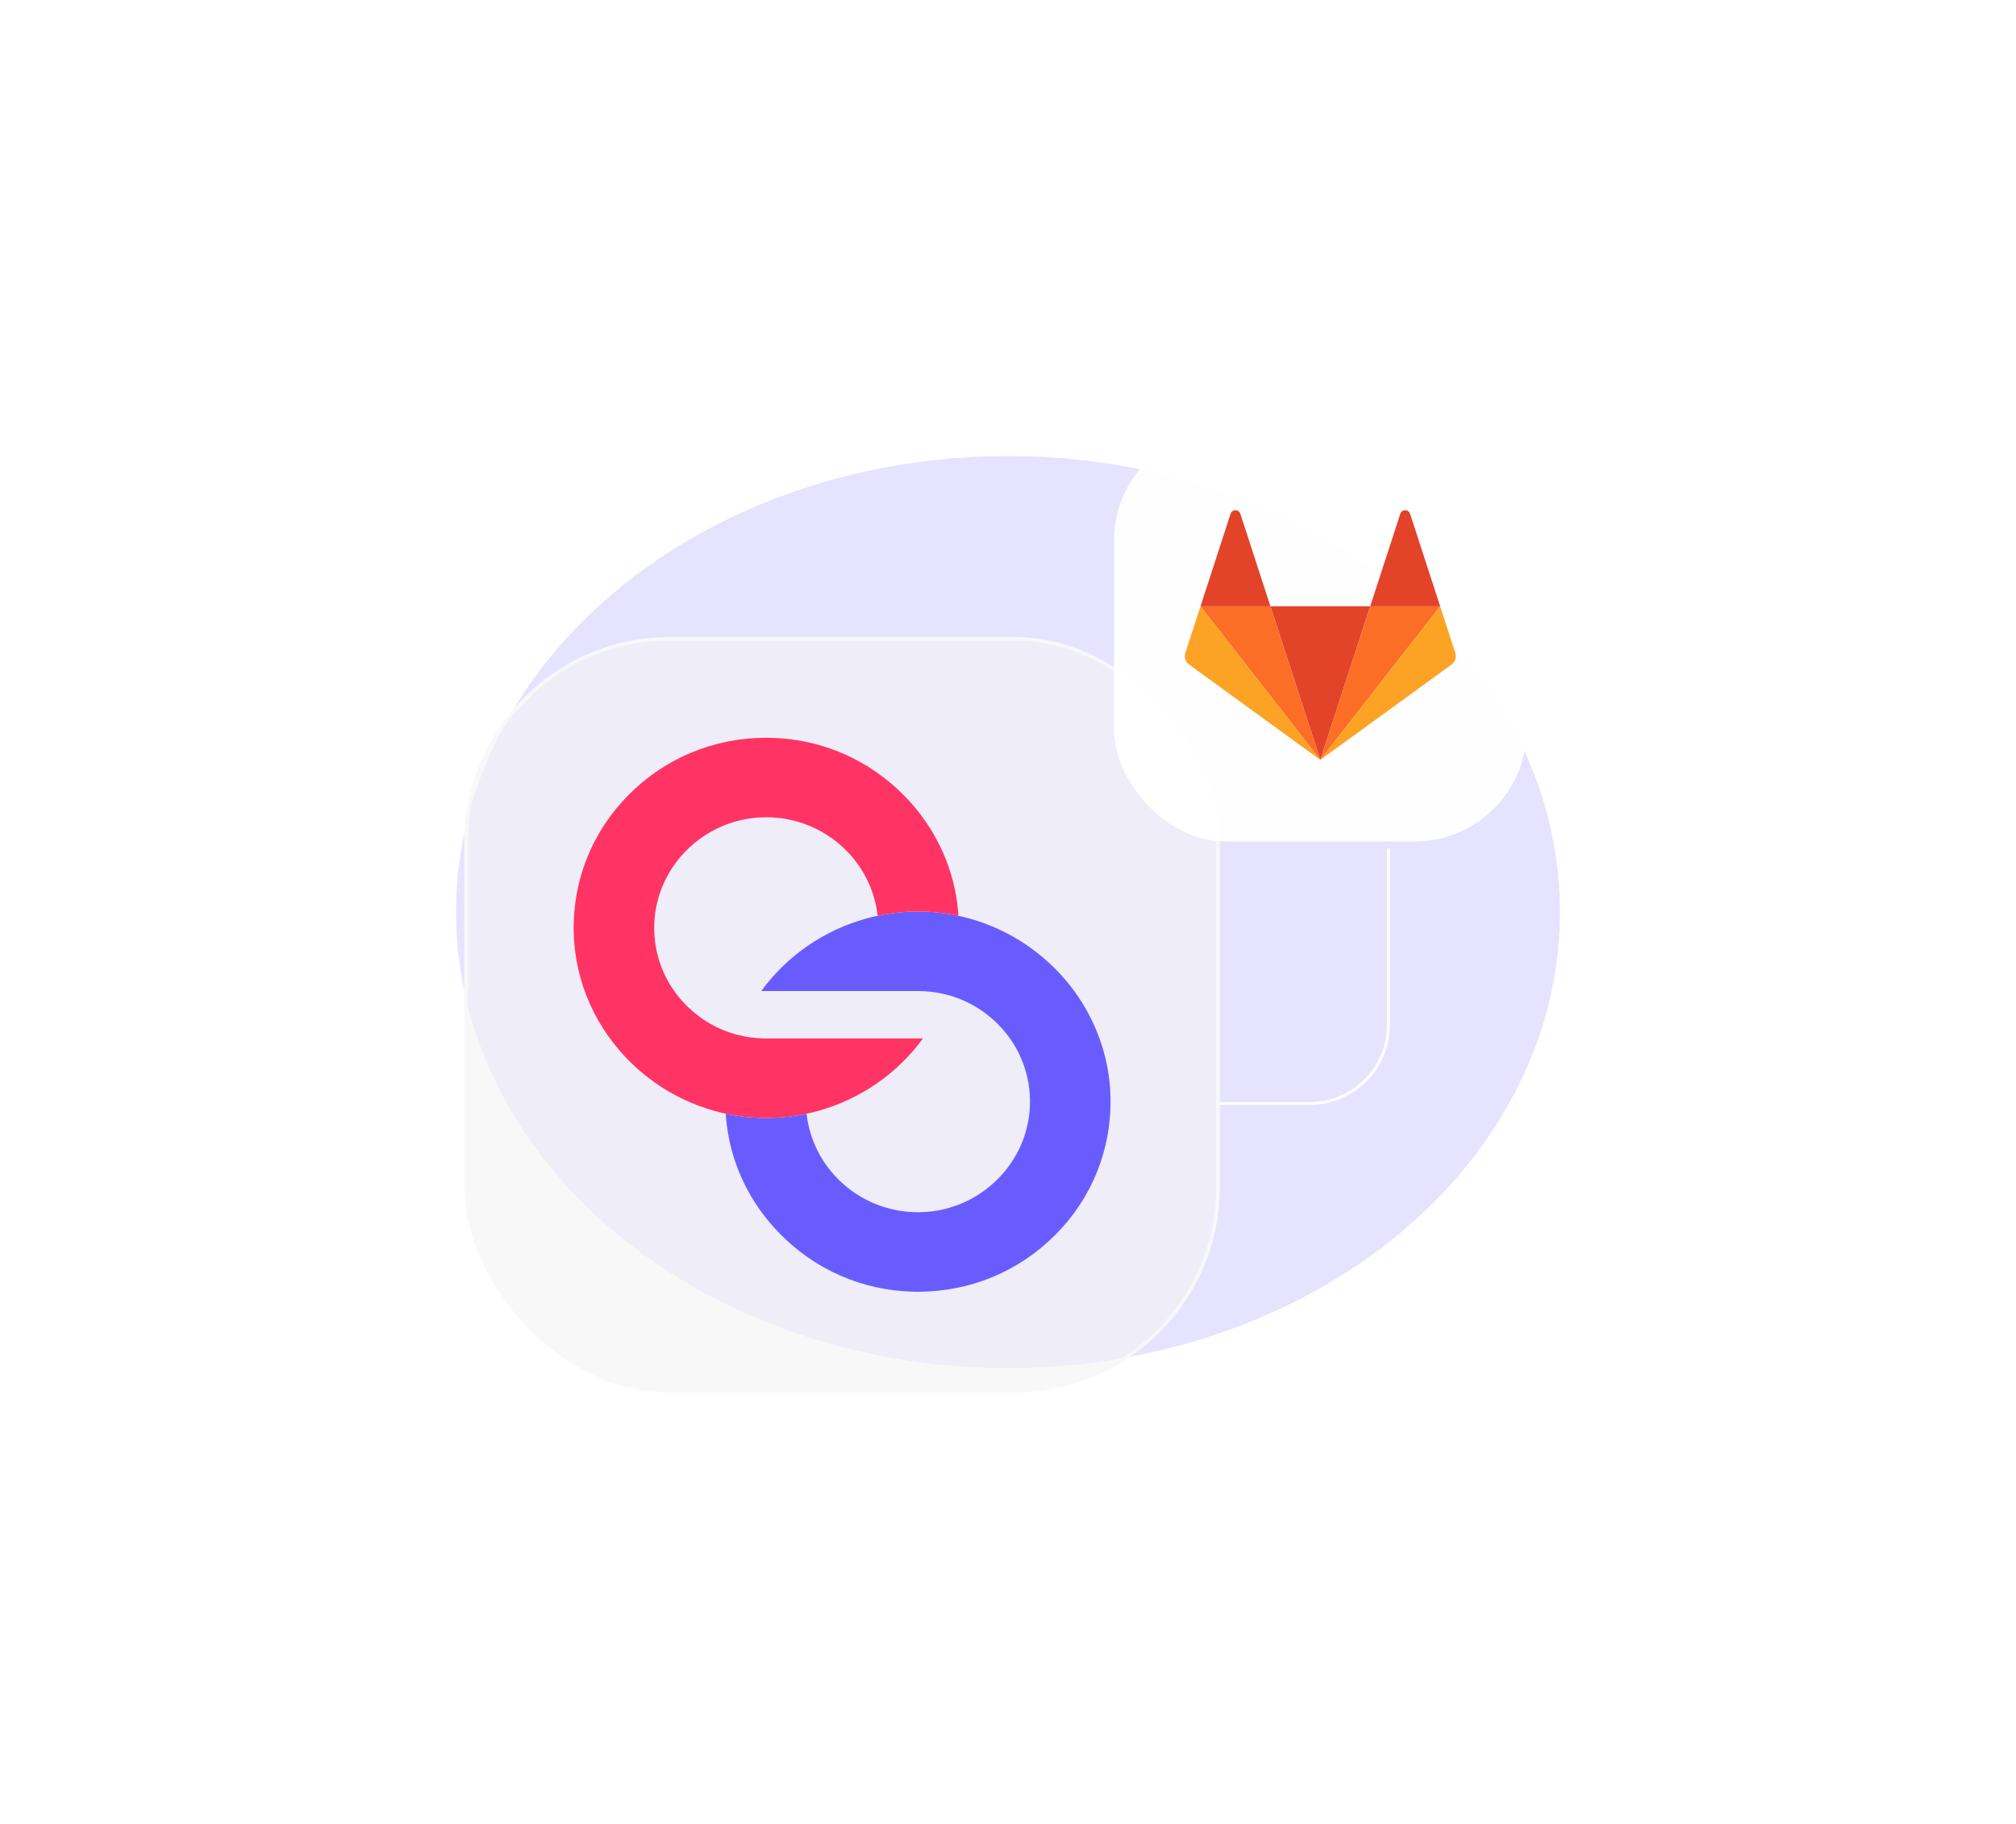 <svg width="725" height="656" viewBox="0 0 725 656" fill="none" xmlns="http://www.w3.org/2000/svg">
<g filter="url(#filter0_f_370_7255)">
<ellipse cx="362.5" cy="328" rx="198.5" ry="164" fill="#695CFF" fill-opacity="0.17"/>
</g>
<rect x="167.65" y="229.747" width="270.391" height="270.391" rx="73.207" fill="#F3F3F3" fill-opacity="0.6"/>
<rect x="167.65" y="229.747" width="270.391" height="270.391" rx="73.207" stroke="#F8F8F8" stroke-width="1.3"/>
<path d="M330.118 356.417L273.768 356.417C283.014 343.686 296.42 334.518 311.526 330.338C312.877 329.967 314.236 329.63 315.611 329.35C320.147 328.379 324.799 327.861 329.526 327.819L330.109 327.819C335.103 327.819 339.98 328.354 344.682 329.367C346.108 329.671 347.525 330.017 348.917 330.412C377.488 338.468 398.822 364.351 399.372 394.948C399.697 413.456 392.653 430.911 379.522 444.103C366.391 457.296 348.85 464.562 330.118 464.562C329.601 464.562 329.1 464.554 328.584 464.546C310.184 464.151 292.985 456.629 280.138 443.371C269.717 432.615 263.247 419.193 261.397 404.807C261.213 403.392 261.08 401.96 260.988 400.52C265.69 401.532 270.567 402.067 275.561 402.067C275.753 402.067 275.953 402.059 276.144 402.059C280.872 402.017 285.532 401.499 290.059 400.536C290.209 401.927 290.426 403.293 290.734 404.626C294.661 422.517 310.818 435.956 330.118 435.964C330.618 435.964 331.143 435.948 331.652 435.932C352.56 435.166 369.576 418.394 370.376 397.754C370.802 386.826 366.816 376.473 359.155 368.613C353.894 363.215 347.383 359.487 340.238 357.668C336.987 356.845 333.586 356.417 330.118 356.417Z" fill="#695CFF"/>
<path d="M206.312 334.929C205.978 316.42 213.023 298.965 226.154 285.773C239.284 272.581 256.825 265.323 275.558 265.323C276.075 265.323 276.575 265.323 277.092 265.339C295.492 265.726 312.691 273.248 325.538 286.506C335.959 297.27 342.428 310.693 344.279 325.078C344.462 326.493 344.587 327.925 344.687 329.365C339.985 328.353 335.108 327.818 330.115 327.818L329.531 327.818C324.804 327.859 320.152 328.378 315.617 329.349C315.467 327.958 315.233 326.592 314.941 325.251C311.015 307.36 294.85 293.921 275.558 293.921C275.049 293.921 274.533 293.929 274.024 293.945C253.115 294.711 236.108 311.483 235.299 332.122C234.874 343.051 238.859 353.404 246.521 361.263C251.781 366.662 258.292 370.398 265.42 372.209C266.146 372.39 266.871 372.554 267.596 372.702C267.871 372.752 268.147 372.801 268.43 372.851C268.755 372.908 269.097 372.966 269.43 373.015C270.097 373.114 270.773 373.196 271.448 373.262C271.623 373.287 271.798 373.303 271.982 373.311C272.298 373.344 272.615 373.369 272.924 373.386L273.015 373.386C273.282 373.41 273.549 373.418 273.824 373.427C274.057 373.443 274.291 373.451 274.524 373.451C274.866 373.46 275.216 373.468 275.558 373.468L331.907 373.468C322.661 386.199 309.247 395.367 294.149 399.539C292.799 399.918 291.44 400.247 290.064 400.535C285.537 401.498 280.877 402.016 276.15 402.057C275.958 402.057 275.758 402.066 275.566 402.066C270.573 402.066 265.695 401.531 260.993 400.519C260.627 400.444 260.285 400.362 259.926 400.28C259.468 400.173 259.009 400.066 258.542 399.951C257.951 399.803 257.359 399.638 256.767 399.473C245.47 396.289 235.308 390.322 227.112 382.381C214.565 370.217 206.637 353.437 206.312 334.929Z" fill="#FF3465"/>
<path d="M438.516 396.848H471.012C486.643 396.848 499.315 384.177 499.315 368.545V305.125" stroke="white" stroke-width="1.048"/>
<rect x="400.594" y="154.166" width="148.456" height="148.456" rx="40.356" fill="white" fill-opacity="0.97"/>
<path fill-rule="evenodd" clip-rule="evenodd" d="M474.819 273.286L492.762 218.047H456.875L474.819 273.286Z" fill="#E24329"/>
<path fill-rule="evenodd" clip-rule="evenodd" d="M474.819 273.287L456.876 218.048H431.727L474.819 273.287Z" fill="#FC6D26"/>
<path fill-rule="evenodd" clip-rule="evenodd" d="M431.727 218.047L426.276 234.843C426.033 235.589 426.033 236.393 426.275 237.139C426.518 237.885 426.99 238.535 427.625 238.997L474.82 273.286L431.727 218.047Z" fill="#FCA326"/>
<path fill-rule="evenodd" clip-rule="evenodd" d="M431.727 218.047H456.874L446.067 184.8C445.512 183.088 443.091 183.088 442.535 184.8L431.727 218.047Z" fill="#E24329"/>
<path fill-rule="evenodd" clip-rule="evenodd" d="M474.82 273.286L492.764 218.047H517.913L474.82 273.286Z" fill="#FC6D26"/>
<path fill-rule="evenodd" clip-rule="evenodd" d="M517.913 218.047L523.364 234.827C523.607 235.573 523.607 236.377 523.364 237.123C523.122 237.869 522.65 238.52 522.015 238.981L474.82 273.286L517.913 218.047Z" fill="#FCA326"/>
<path fill-rule="evenodd" clip-rule="evenodd" d="M517.915 218.047H492.766L503.574 184.785C504.13 183.074 506.551 183.074 507.106 184.785L517.915 218.047Z" fill="#E24329"/>
<defs>
<filter id="filter0_f_370_7255" x="0.603" y="0.603" width="723.795" height="654.795" filterUnits="userSpaceOnUse" color-interpolation-filters="sRGB">
<feFlood flood-opacity="0" result="BackgroundImageFix"/>
<feBlend mode="normal" in="SourceGraphic" in2="BackgroundImageFix" result="shape"/>
<feGaussianBlur stdDeviation="81.699" result="effect1_foregroundBlur_370_7255"/>
</filter>
</defs>
</svg>
